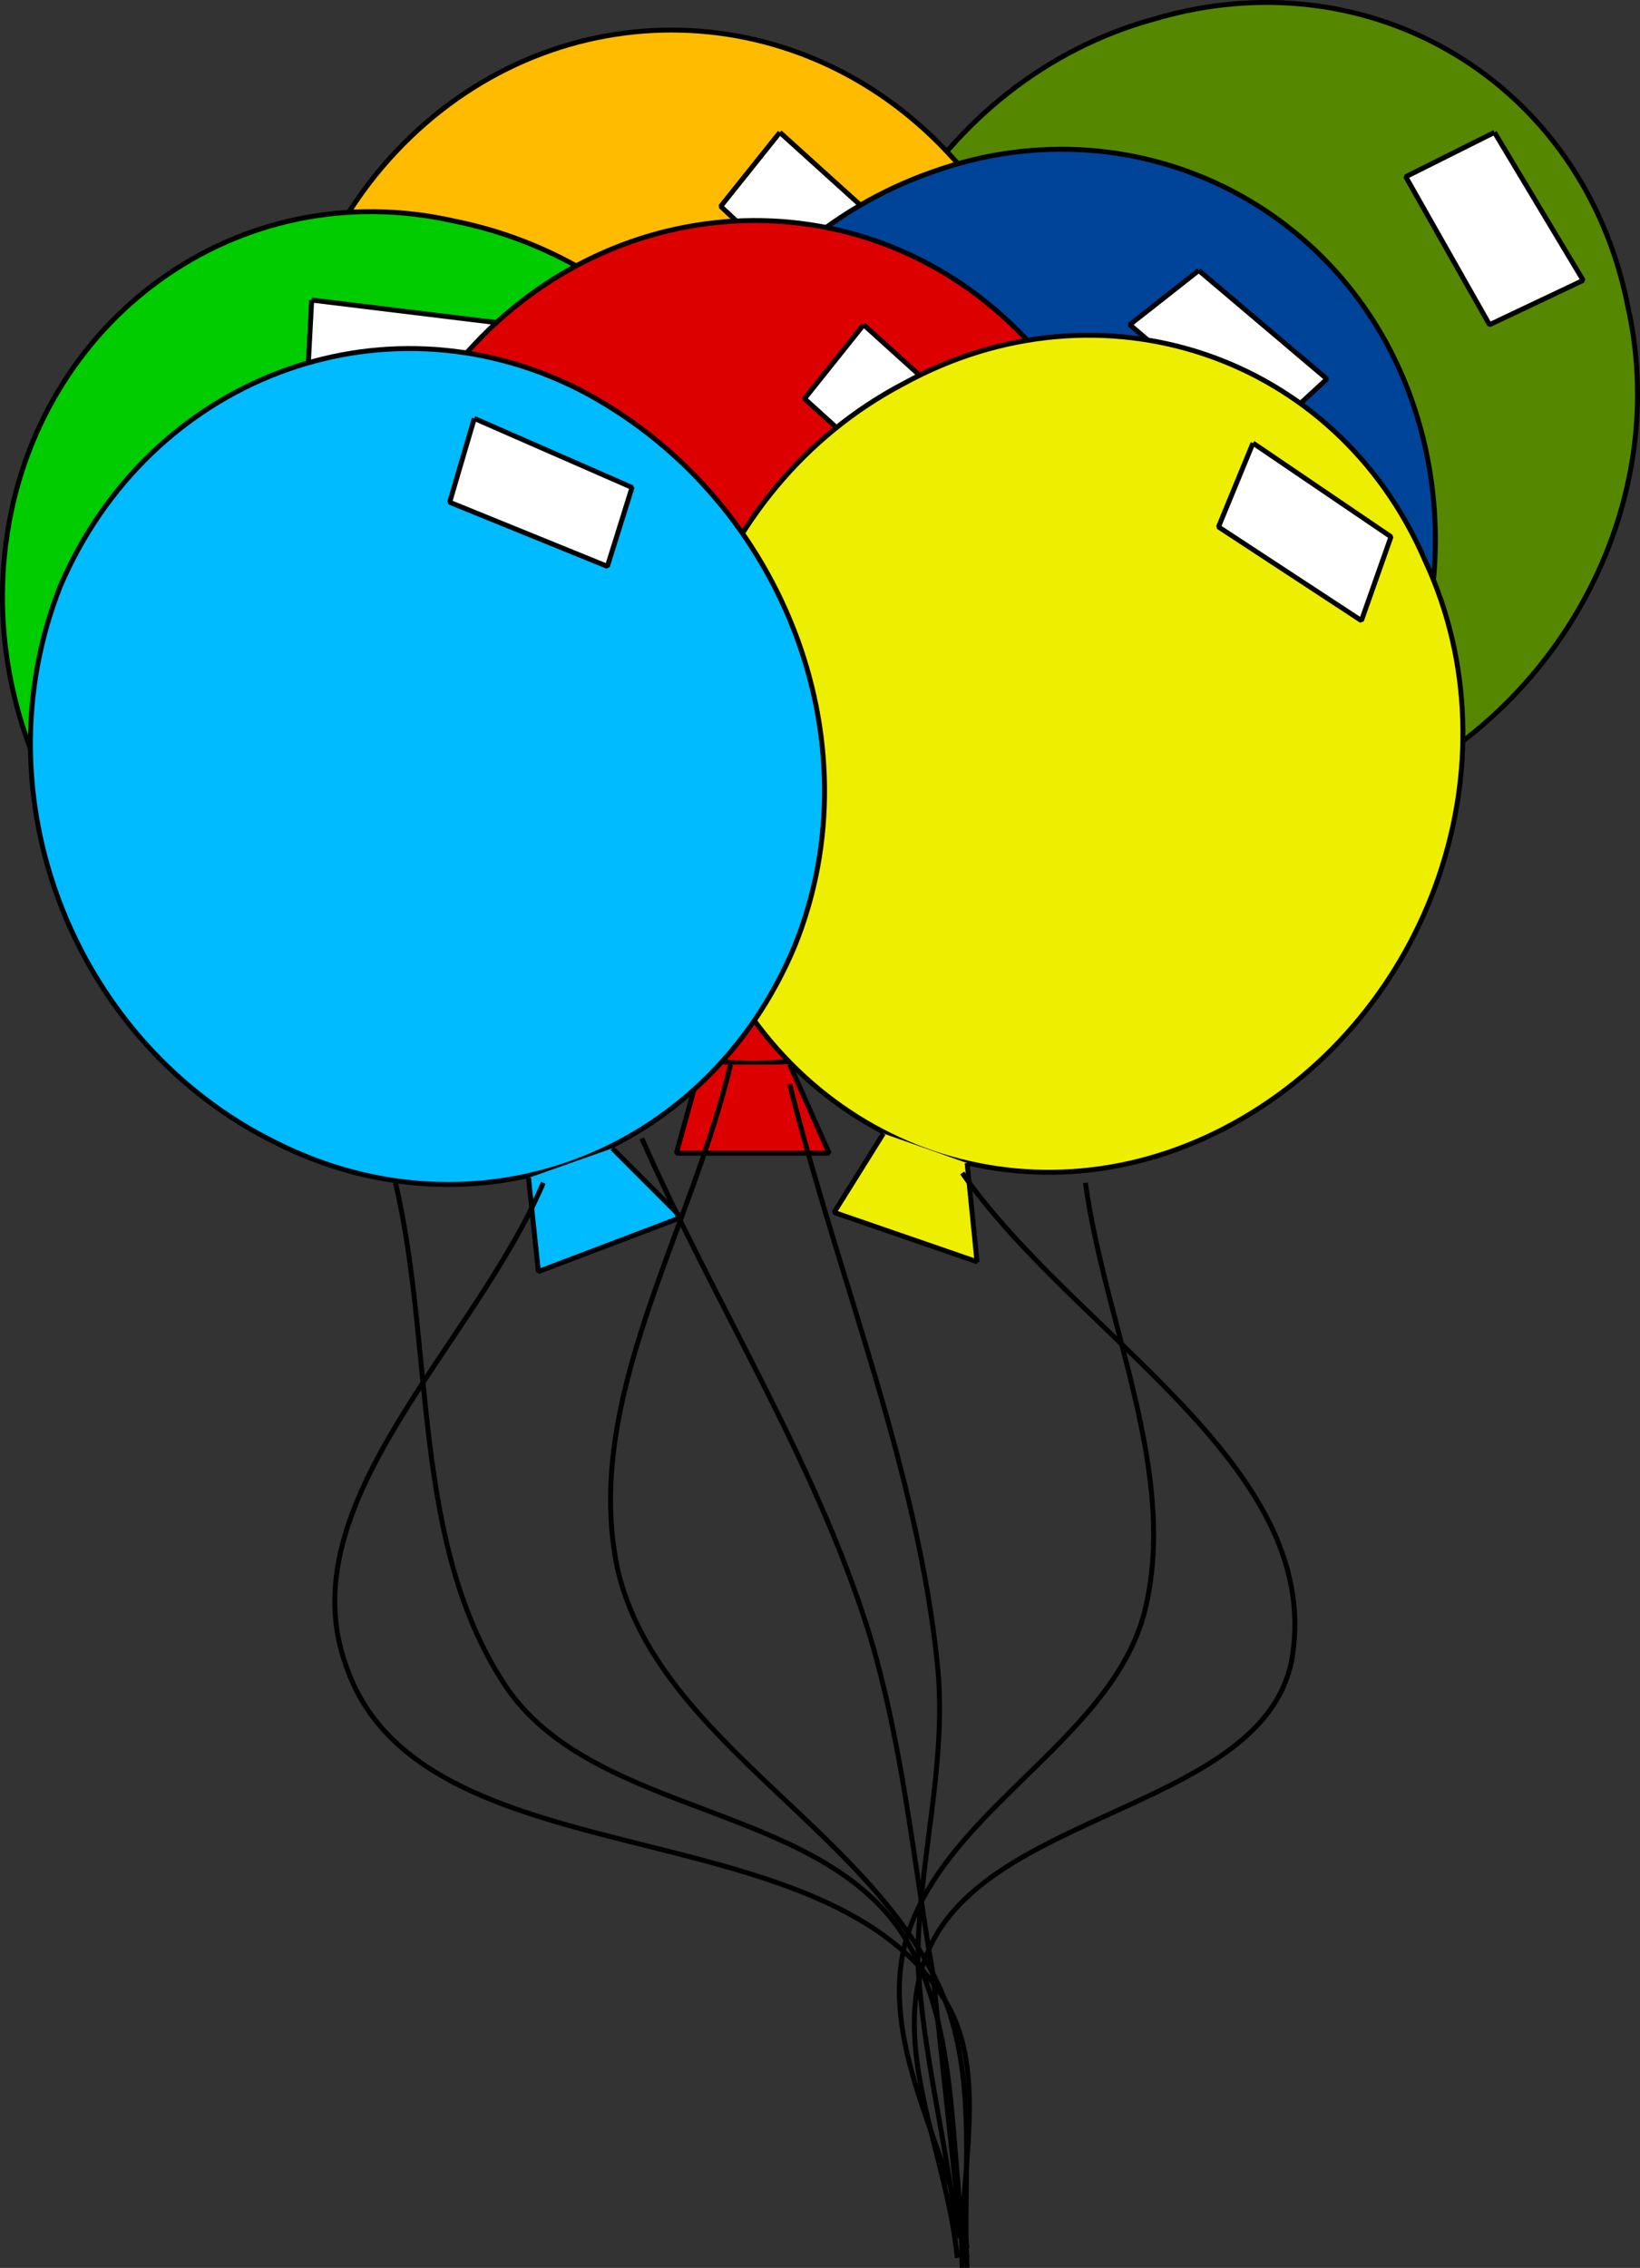 <svg xmlns="http://www.w3.org/2000/svg" width="332.771" height="459.874" version="1.2"><rect width="100%" height="100%" fill="#333333" stroke="none"/><g fill="none" fill-rule="evenodd" stroke="#000" stroke-linejoin="bevel" font-family="'Sans Serif'" font-size="12.5" font-weight="400"><path fill="#580" d="M268.243 164.845c-44 13-87-13-96-58-10-44 18-91 62-103 44-13 87 13 96 58 10 44-18 90-62 103" vector-effect="non-scaling-stroke"/><path fill="#fff" d="m303.243 26.845 18 30-19 9-17-30 18-9" vector-effect="non-scaling-stroke"/><path fill="#580" d="m198.243 151.845-13 13 26 16 3-19" vector-effect="non-scaling-stroke"/><path fill="#fb0" d="M192.243 151.845c-31 33-81 33-112 0s-31-88 0-121 81-33 112 0 31 87 0 121" vector-effect="non-scaling-stroke"/><path fill="#fff" d="m158.243 26.845 31 28-12 16-31-29 12-15" vector-effect="non-scaling-stroke"/><path fill="#fb0" d="m126.243 176.845-6 18h31l-8-18" vector-effect="non-scaling-stroke"/><path fill="#049" d="M233.243 193.845c-43 15-88-8-100-52s13-92 56-107c42-15 87 8 99 52s-13 92-55 107" vector-effect="non-scaling-stroke"/><path fill="#fff" d="m243.243 54.845 26 22-13 12-27-23 14-11" vector-effect="non-scaling-stroke"/><path fill="#049" d="m182.243 195.845-9 16 30 7-4-20" vector-effect="non-scaling-stroke"/><path fill="#0c0" d="M163.243 142.845c-6 45-47 74-92 65s-76-53-70-98 47-75 91-65c45 9 76 53 71 98" vector-effect="non-scaling-stroke"/><path fill="#fff" d="m63.243 60.845 41 5-1 19-41-5 1-19" vector-effect="non-scaling-stroke"/><path fill="#0c0" d="m123.243 201.845 6 18 25-18-17-10" vector-effect="non-scaling-stroke"/><path fill="#d00" d="M209.243 190.845c-31 33-82 33-113 0-31-34-31-88 0-121s82-34 113 0c31 33 31 87 0 121" vector-effect="non-scaling-stroke"/><path fill="#fff" d="m175.243 65.845 31 28-12 15-31-28 12-15" vector-effect="non-scaling-stroke"/><path fill="#d00" d="m142.243 215.845-5 18h31l-8-18" vector-effect="non-scaling-stroke"/><path fill="#ee0" d="M250.243 227.845c-40 22-87 6-106-36s-1-93 39-114c40-22 88-6 106 36 19 41 1 92-39 114" vector-effect="non-scaling-stroke"/><path fill="#fff" d="m254.243 89.845 28 19-6 17-29-19 7-17" vector-effect="non-scaling-stroke"/><path fill="#ee0" d="m179.243 229.845-10 16 29 10-2-20" vector-effect="non-scaling-stroke"/><path fill="#0bf" d="M161.243 191.845c-18 43-65 60-105 40-41-20-61-70-44-113 18-42 65-60 105-40 41 21 61 71 44 113" vector-effect="non-scaling-stroke"/><path fill="#fff" d="m96.243 84.845 32 14-5 16-32-13 5-17" vector-effect="non-scaling-stroke"/><path fill="#0bf" d="m107.243 238.845 2 19 29-11-14-14" vector-effect="non-scaling-stroke"/><path d="M110.243 239.845c-14 33-52 65-40 98 15 44 96 28 121 67 10 15 3 37 4 55" vector-effect="non-scaling-stroke"/><path d="M148.243 215.845c-8 34-30 68-23 102 8 36 54 54 67 89 6 17 3 36 4 53" vector-effect="non-scaling-stroke"/><path d="M195.243 237.845c23 33 73 59 67 98-5 31-62 31-74 60-8 19 4 41 6 62" vector-effect="non-scaling-stroke"/><path d="M160.243 219.845c10 40 26 78 30 118 2 20-4 40-4 60 1 19 6 37 8 56" vector-effect="non-scaling-stroke"/><path d="M130.243 230.845c15 34 35 65 46 100 7 23 9 46 13 69 2 19 4 37 6 56" vector-effect="non-scaling-stroke"/><path d="M220.243 239.845c4 29 19 59 12 87-7 27-43 41-49 69-4 20 9 40 13 60" vector-effect="non-scaling-stroke"/><path d="M80.243 239.845c8 34 3 74 23 103 18 25 61 23 79 48 13 19 10 45 14 67" vector-effect="non-scaling-stroke"/></g></svg>
